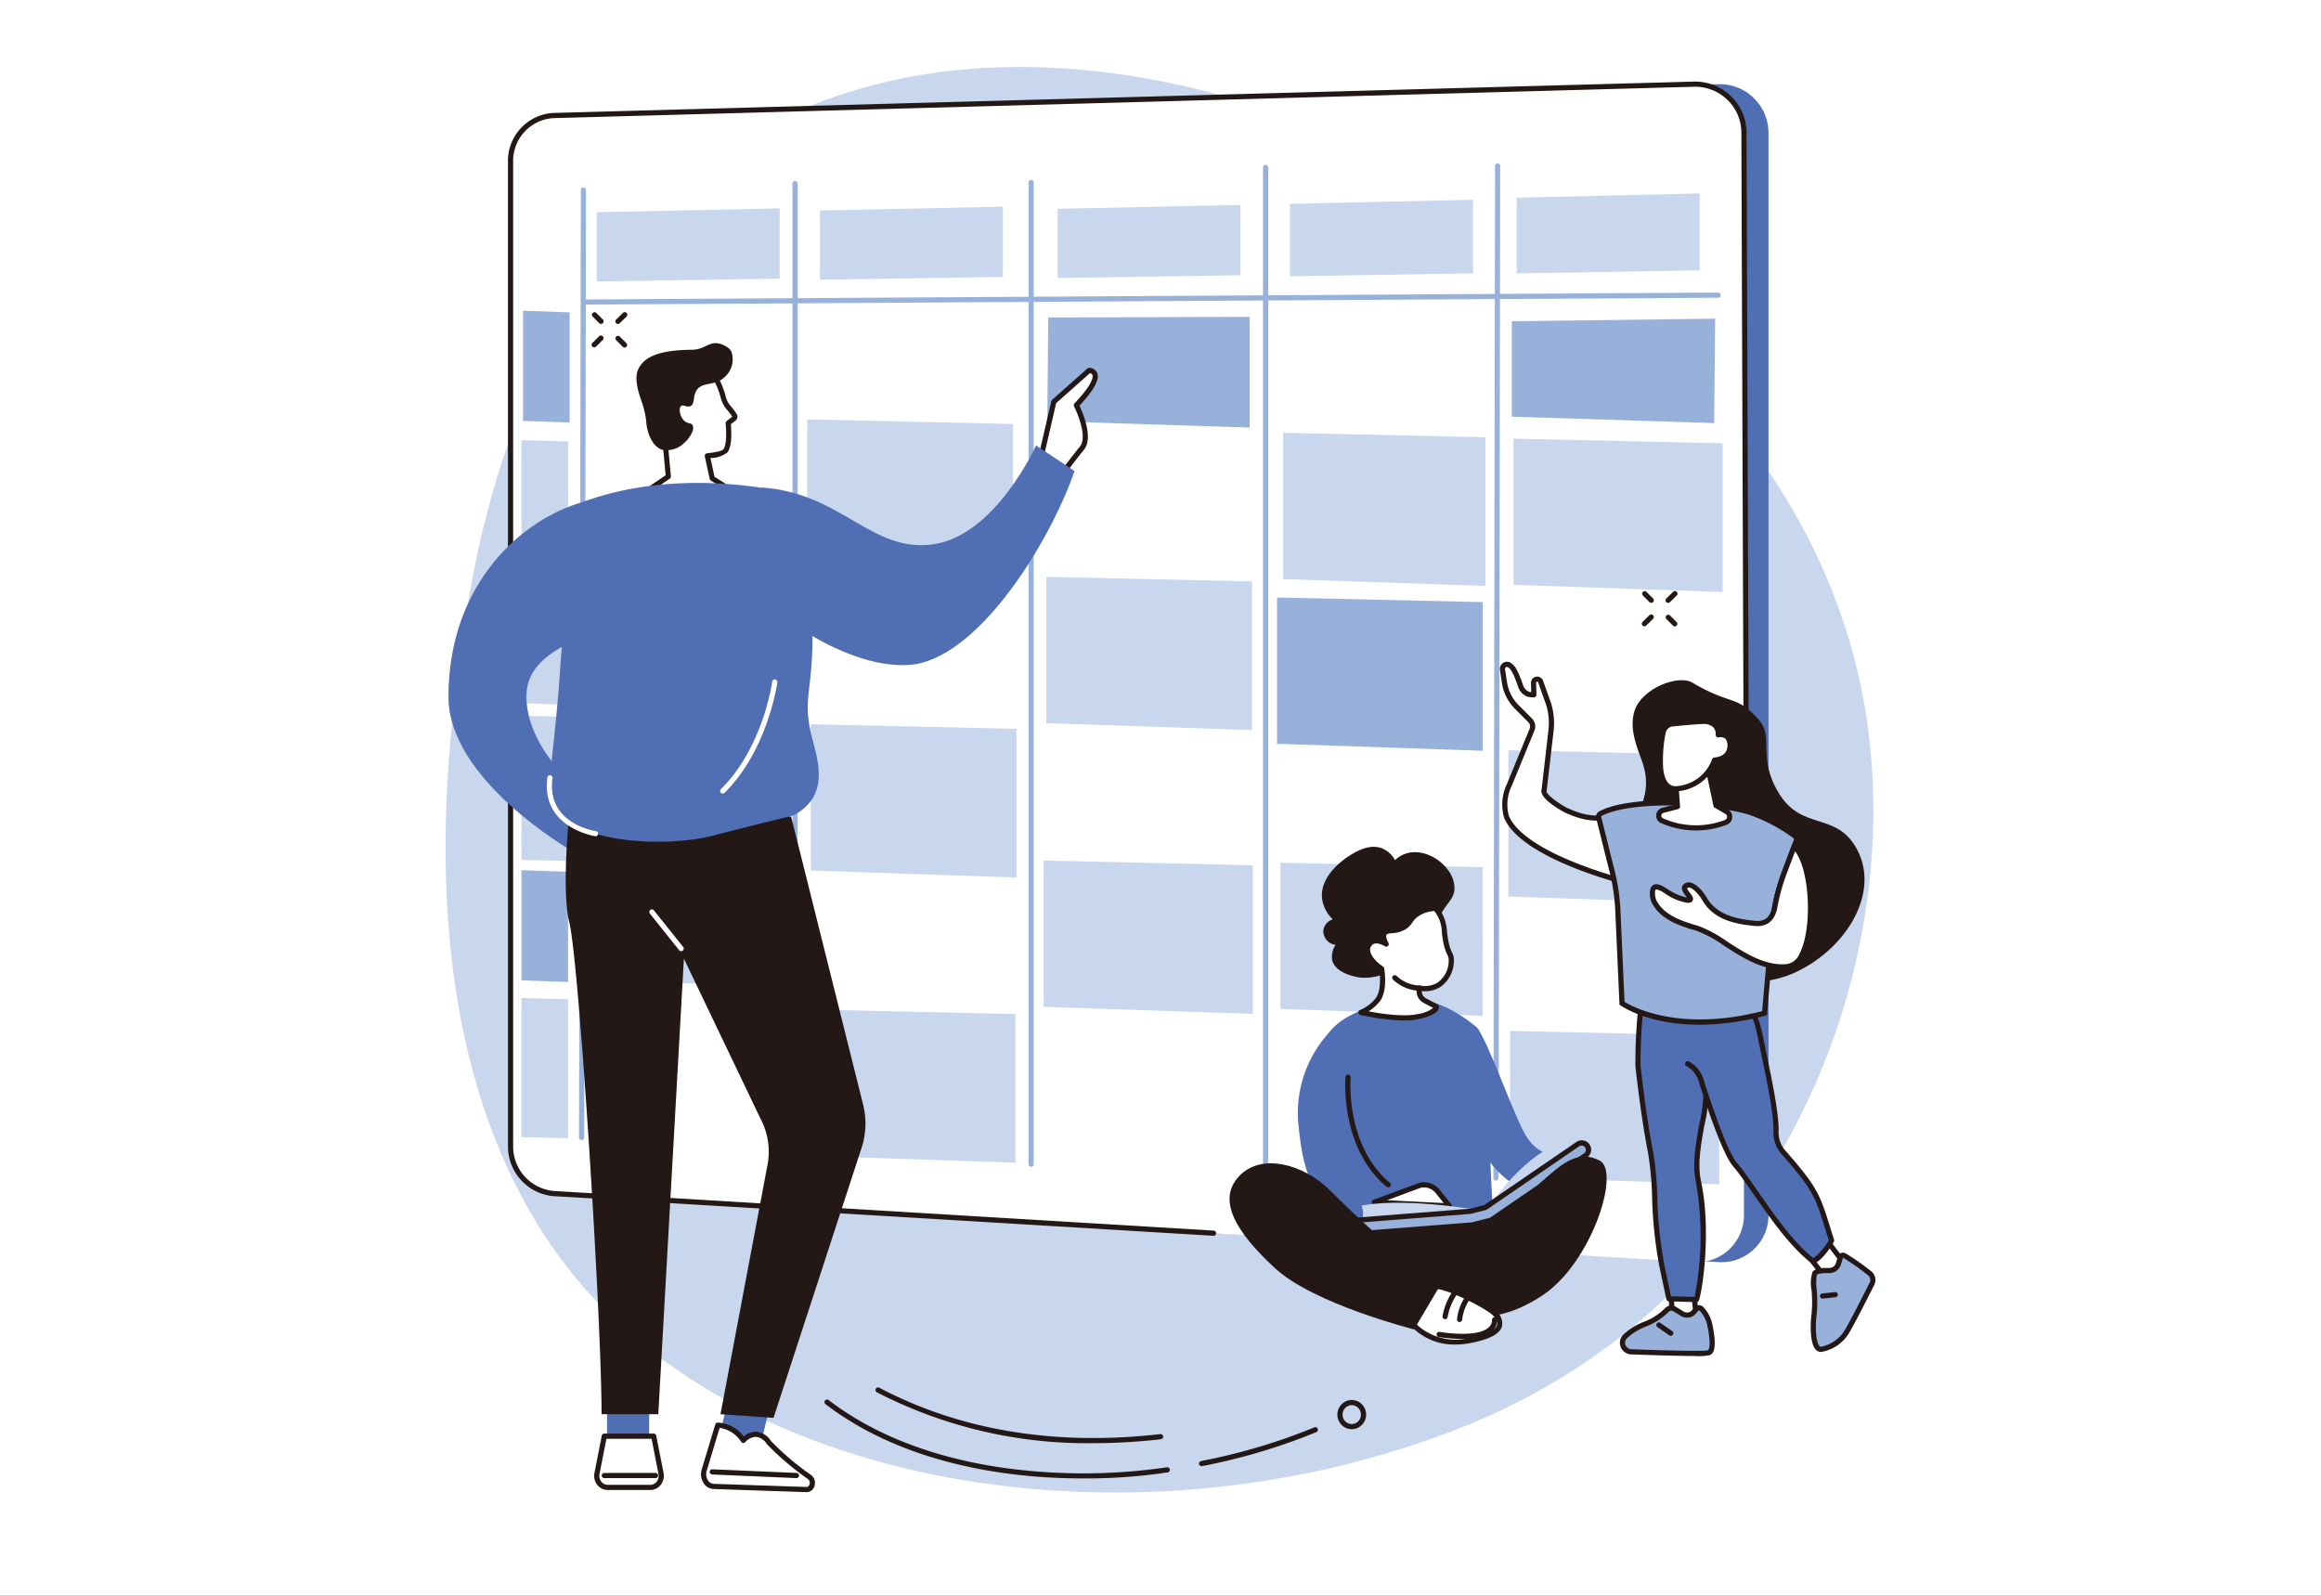 <svg xmlns="http://www.w3.org/2000/svg" viewBox="0 0 320 220"><rect x="0" y="0" width="320" height="220" fill="#333333" stroke="none"/><defs><style>.cls-1{fill:#fff;}.cls-2{fill:#c8d7ee;}.cls-3{fill:#4f6eb3;}.cls-4{fill:#97b1db;}.cls-5{fill:#231815;}</style></defs><g id="レイヤー_2" data-name="レイヤー 2"><g id="Point"><rect class="cls-1" x="50" y="-50" width="220" height="320" transform="translate(50 270) rotate(-90)"/><g id="School_curriculum" data-name="School curriculum"><path class="cls-2" d="M104.367,18.089c39.87-21.99,93.284.856,121.118,26.183,7.951,7.236,27.231,25.285,31.784,54.214,5.655,35.935-12.287,80.839-55.311,98.123-44.116,17.722-99.534,9.35-123.716-21.847-22.617-29.177-16.436-71.821-14.819-84.094C65.32,76.269,70.963,36.513,104.367,18.089Z"/><path class="cls-3" d="M79.584,15.932,236.84,11.607a6.728,6.728,0,0,1,6.985,6.722V167.492a6.474,6.474,0,0,1-6.985,6.5L79.584,164.539a6.516,6.516,0,0,1-5.809-6.632V22.375A6.262,6.262,0,0,1,79.584,15.932Z"/><path class="cls-1" d="M76.2,15.932l157.256-4.325a6.728,6.728,0,0,1,6.985,6.722V167.492a6.474,6.474,0,0,1-6.985,6.5L76.2,164.539a6.516,6.516,0,0,1-5.809-6.632V22.375A6.262,6.262,0,0,1,76.2,15.932Z"/><path class="cls-4" d="M80.912,41.994a.356.356,0,0,1,0-.712l155.952-.949h0a.356.356,0,0,1,0,.712l-155.952.949Z"/><path class="cls-4" d="M142.162,160.858a.356.356,0,0,1-.356-.356V25.169a.356.356,0,0,1,.712,0V160.5A.356.356,0,0,1,142.162,160.858Z"/><path class="cls-4" d="M206.251,162.756h0a.357.357,0,0,1-.356-.357l.23-139.514a.355.355,0,0,1,.356-.355h0a.356.356,0,0,1,.355.357l-.23,139.513A.356.356,0,0,1,206.251,162.756Z"/><path class="cls-4" d="M109.615,158.13a.356.356,0,0,1-.356-.356V25.325a.356.356,0,1,1,.712,0V157.774A.356.356,0,0,1,109.615,158.13Z"/><path class="cls-4" d="M80.185,157.179h0a.357.357,0,0,1-.355-.357l.252-130.613a.356.356,0,0,1,.356-.356h0a.356.356,0,0,1,.355.357l-.252,130.613A.356.356,0,0,1,80.185,157.179Z"/><path class="cls-4" d="M174.491,161.775a.357.357,0,0,1-.357-.356V23.075a.357.357,0,0,1,.713,0V161.419A.357.357,0,0,1,174.491,161.775Z"/><polygon class="cls-2" points="82.272 38.798 107.497 38.417 107.497 28.727 82.272 29.259 82.272 38.798"/><polygon class="cls-2" points="113.051 38.561 138.276 38.18 138.276 28.49 113.051 29.022 113.051 38.561"/><polygon class="cls-2" points="145.808 38.324 171.033 37.943 171.033 28.253 145.808 28.785 145.808 38.324"/><polygon class="cls-2" points="177.853 38.087 203.078 37.688 203.078 27.541 177.853 28.098 177.853 38.087"/><polygon class="cls-2" points="209.107 37.691 234.332 37.274 234.332 26.67 209.107 27.252 209.107 37.691"/><polygon class="cls-4" points="208.437 57.446 236.334 58.332 236.469 43.933 208.437 44.287 208.437 57.446"/><polygon class="cls-2" points="81.057 96.201 107.764 97.072 107.764 81.797 81.057 81.173 81.057 96.201"/><polygon class="cls-2" points="81.295 135.136 108.002 136.007 108.002 120.733 81.295 120.109 81.295 135.136"/><polygon class="cls-4" points="144.389 58.049 172.287 58.952 172.287 43.678 144.527 43.775 144.389 58.049"/><polygon class="cls-2" points="111.779 120.014 140.144 120.979 140.144 100.483 111.779 99.849 111.779 120.014"/><polygon class="cls-4" points="176.063 102.54 204.429 103.505 204.429 83.009 176.063 82.375 176.063 102.54"/><polygon class="cls-2" points="144.256 99.691 172.622 100.656 172.622 80.16 144.256 79.526 144.256 99.691"/><polygon class="cls-2" points="111.294 77.986 139.66 78.951 139.66 58.455 111.294 57.822 111.294 77.986"/><polygon class="cls-2" points="176.908 79.832 204.805 80.784 204.805 60.288 176.908 59.667 176.908 79.832"/><polygon class="cls-2" points="112.106 159.351 140.003 160.303 140.003 139.807 112.106 139.186 112.106 159.351"/><polygon class="cls-2" points="176.531 139.101 204.428 140.053 204.428 119.557 176.531 118.936 176.531 139.101"/><polygon class="cls-2" points="143.888 138.804 172.722 139.782 172.722 119.286 143.888 118.64 143.888 138.804"/><polygon class="cls-2" points="207.961 123.6 236.794 124.578 236.794 104.082 207.961 103.435 207.961 123.6"/><polygon class="cls-2" points="208.673 80.636 237.506 81.614 237.506 61.117 208.673 60.471 208.673 80.636"/><polygon class="cls-2" points="208.198 162.292 237.032 163.269 237.032 142.773 208.198 142.127 208.198 162.292"/><polygon class="cls-4" points="78.538 58.254 72.113 58.033 72.113 42.841 78.538 43.063 78.538 58.254"/><polygon class="cls-4" points="78.316 135.384 71.892 135.162 71.892 119.971 78.316 120.192 78.316 135.384"/><polygon class="cls-2" points="78.316 118.696 71.892 118.547 71.892 98.681 78.316 98.829 78.316 118.696"/><polygon class="cls-2" points="78.316 97.167 71.891 96.946 71.891 81.754 78.316 81.976 78.316 97.167"/><polygon class="cls-2" points="78.316 80.015 71.892 79.855 71.892 60.69 78.316 60.85 78.316 80.015"/><polygon class="cls-2" points="78.316 156.923 71.892 156.763 71.892 137.598 78.316 137.758 78.316 156.923"/><path class="cls-5" d="M167.3,170.369h-.022l-91.1-5.473a6.888,6.888,0,0,1-6.144-6.988V22.375a6.63,6.63,0,0,1,6.155-6.8l157.256-4.325a7.133,7.133,0,0,1,5.223,2.017,7,7,0,0,1,2.129,5.061l.3,83.838a.356.356,0,0,1-.355.357h0a.357.357,0,0,1-.356-.355l-.3-83.839a6.3,6.3,0,0,0-1.912-4.552,6.432,6.432,0,0,0-4.707-1.816L76.212,16.288a5.915,5.915,0,0,0-5.463,6.087V157.907a6.167,6.167,0,0,0,5.474,6.277l91.1,5.473a.356.356,0,0,1-.021.712Z"/><path class="cls-3" d="M80.29,69.228C72.218,71.5,61.827,80.236,61.827,96.09c0,11.421,16.823,21.094,16.823,21.094l2.775-6.81s-9.273-6.866-8.829-14.883c.356-6.427,10.721-8.424,10.721-8.424Z"/><rect class="cls-3" x="83.695" y="192.702" width="5.802" height="6.811" transform="translate(173.191 392.214) rotate(180)"/><rect class="cls-3" x="99.839" y="192.197" width="5.802" height="6.811" transform="translate(157.794 409.576) rotate(-166.718)"/><path class="cls-5" d="M78.9,108.2s-1.732,13.7-.4,19.015,4.439,54.462,4.439,67.757h7.82l3.531-62.809L105.2,154.952a9.75,9.75,0,0,1,.576,5.865l-6.443,34.155,7.315.5,12.229-37.5a10.883,10.883,0,0,0,.118-5.711l-9.918-39.672Z"/><path class="cls-1" d="M93.911,131.132a.355.355,0,0,1-.278-.134L89.6,125.953a.356.356,0,0,1,.556-.445l4.036,5.045a.357.357,0,0,1-.278.579Z"/><path class="cls-1" d="M83.317,198h6.81l1.01,5.141a1.576,1.576,0,0,1-1.48,1.922h-5.87a1.576,1.576,0,0,1-1.48-1.922Z"/><path class="cls-5" d="M89.657,205.418h-5.87a1.834,1.834,0,0,1-1.416-.679,2.01,2.01,0,0,1-.414-1.668l1.01-5.141a.356.356,0,0,1,.35-.287h6.81a.355.355,0,0,1,.349.287l1.01,5.141a2,2,0,0,1-.414,1.668A1.834,1.834,0,0,1,89.657,205.418Zm-6.048-7.063-.953,4.853a1.3,1.3,0,0,0,.265,1.078,1.108,1.108,0,0,0,.866.42h5.87a1.107,1.107,0,0,0,.865-.419,1.3,1.3,0,0,0,.266-1.079l-.954-4.853Z"/><path class="cls-1" d="M90.379,203.422h0Z"/><path class="cls-5" d="M90.379,203.778H83.317a.356.356,0,1,1,0-.712h7.062a.356.356,0,0,1,0,.712Z"/><path class="cls-1" d="M98.956,196.485l-1.865,6.19a1.672,1.672,0,0,0,1.3,2.248l12.813.434c.792.027,1.109-1.2.439-1.7a39.632,39.632,0,0,1-5.62-4.776,2.1,2.1,0,0,0-3.532-.3A4.511,4.511,0,0,0,98.956,196.485Z"/><path class="cls-5" d="M111.225,205.714h-.037l-12.813-.434a1.7,1.7,0,0,1-1.317-.738,2.266,2.266,0,0,1-.308-1.968l1.865-6.19a.356.356,0,0,1,.341-.254,4.66,4.66,0,0,1,3.583,1.906,2.6,2.6,0,0,1,1.7-.659,2.718,2.718,0,0,1,2.062,1.29,36.747,36.747,0,0,0,5.548,4.7,1.357,1.357,0,0,1,.423,1.545A1.117,1.117,0,0,1,111.225,205.714Zm-12.008-8.862-1.785,5.926a1.572,1.572,0,0,0,.2,1.347.98.98,0,0,0,.762.443l12.813.434c.237.011.357-.225.392-.326a.657.657,0,0,0-.179-.739,39.5,39.5,0,0,1-5.693-4.848,2.06,2.06,0,0,0-1.508-1,2.141,2.141,0,0,0-1.465.721.364.364,0,0,1-.3.124.358.358,0,0,1-.276-.171A4.277,4.277,0,0,0,99.217,196.852Z"/><path class="cls-1" d="M109.8,203.422l-11.6-.5Z"/><path class="cls-5" d="M109.8,203.778h-.015l-11.6-.5a.356.356,0,1,1,.03-.712l11.6.5a.356.356,0,0,1-.016.712Z"/><path class="cls-1" d="M92.145,65.7l-6.306,4.289,17.365-.831-5-3.2-.674-3.1c.888-.132,2.11-.221,2.5-.7.687-.856.376-3.816.376-3.816l.752-.591a.316.316,0,0,0,.164-.2.322.322,0,0,0-.037-.255c-.639-1.018-1.242-1.347-1.525-2.385A10.554,10.554,0,0,0,98.5,51.823l-6.6-.009-.037,4.949a1.227,1.227,0,0,0-1.656.231c-.467.644.567,2.793,1.405,2.793Z"/><path class="cls-5" d="M85.839,70.341a.356.356,0,0,1-.2-.651l6.132-4.17-.5-5.439a2.675,2.675,0,0,1-1.155-1.241,2.2,2.2,0,0,1-.207-2.055A1.421,1.421,0,0,1,91.5,56.23l.033-4.419a.356.356,0,0,1,.356-.353h0l6.605.009a.356.356,0,0,1,.318.2A11.557,11.557,0,0,1,100,54.446c.026.1.056.219.094.356a3.341,3.341,0,0,0,.776,1.335,8.781,8.781,0,0,1,.706.954.675.675,0,0,1,.079.54.682.682,0,0,1-.309.4l-.577.453c.063.733.2,3.043-.472,3.879a3.75,3.75,0,0,1-2.32.778l-.026,0,.561,2.584,4.88,3.124a.356.356,0,0,1-.175.656l-17.365.831Zm5.245-13.455a.709.709,0,0,0-.6.317,1.758,1.758,0,0,0,.266,1.314c.292.572.662.914.851.914a.357.357,0,0,1,.355.324l.54,5.909a.359.359,0,0,1-.155.327l-5.261,3.578,14.987-.718-4.064-2.6a.357.357,0,0,1-.156-.225l-.674-3.1a.356.356,0,0,1,.3-.428l.414-.057c.682-.091,1.617-.216,1.859-.518.434-.54.414-2.468.3-3.556a.357.357,0,0,1,.134-.317l.752-.591.024-.017a8.484,8.484,0,0,0-.632-.849,3.99,3.99,0,0,1-.913-1.6c-.039-.14-.069-.258-.1-.364a9.921,9.921,0,0,0-1.037-2.446l-6.031-.008-.034,4.595a.355.355,0,0,1-.549.3A1.2,1.2,0,0,0,91.084,56.886Z"/><path class="cls-5" d="M91.282,62a3.333,3.333,0,0,0,2.879-.785c.925-.734,1.68-2.041,1.309-2.618-.2-.317-.568-.143-1.047-.523-.7-.559-.9-1.769-.524-2.094.312-.266.8.244,1.309,0,.622-.3.3-1.253.785-2.094.787-1.374,2.62-.545,4.029-2.008a3.23,3.23,0,0,0,.795-3.445,1.851,1.851,0,0,0-.723-.68c-2.218-1.221-2.55.45-4.709.469-4.443.038-6.621.927-7.425,2.768-.546,1.25.12,3.241.443,4.2a14.068,14.068,0,0,1,.523,1.832c.208.988.144,1.242.262,1.832C89.271,59.273,89.713,61.478,91.282,62Z"/><path class="cls-3" d="M109.8,68.219S94.668,63.931,80.29,69.228c-1.107,6.374-1.867,11.879-2.4,16.238-.932,7.675-.352,5.224-1.513,16.428-.722,6.962-.914,7.6-.252,8.828,3.335,6.186,16.779,5.85,21.945,4.541.367-.093,1.883-.493,4.365-1.119,2.842-.717,5.175-1.283,6.734-1.656a6.432,6.432,0,0,0,2.774-2.27c1.778-2.715.59-6.23,0-8.577-1.513-6.027.475-6.158,0-17.152A95.307,95.307,0,0,0,109.8,68.219Z"/><path class="cls-1" d="M143.545,62.942l1.747-7.554,4.869-4.322s2.771.046-1.765,4.793c0,0,2.167,4.243.766,5.926-.407.49-2.742,3.524-2.742,3.524Z"/><path class="cls-5" d="M146.42,65.665a.359.359,0,0,1-.226-.081l-2.875-2.367a.354.354,0,0,1-.121-.355l1.747-7.554a.359.359,0,0,1,.11-.187l4.87-4.321a.388.388,0,0,1,.242-.09,1.222,1.222,0,0,1,1.1.694c.374.9-.424,2.377-2.441,4.521.444.939,1.963,4.464.612,6.088-.4.479-2.71,3.483-2.734,3.513a.353.353,0,0,1-.242.137Zm-2.479-2.858,2.422,1.993c.6-.776,2.189-2.838,2.526-3.242,1.025-1.233-.237-4.415-.81-5.537a.357.357,0,0,1,.059-.408c2.649-2.772,2.561-3.71,2.471-3.931a.451.451,0,0,0-.333-.241l-4.663,4.138Z"/><path class="cls-3" d="M148.143,64.94l-5.3-3.532S137.3,73.768,128.721,75.03s-12.613-7.063-23.711-7.82L104.757,82.6s10.847,9.585,20.432,9.081S144.864,74.525,148.143,64.94Z"/><path class="cls-1" d="M82.118,115.284a.3.3,0,0,1-.052,0c-.076-.011-7.561-1.18-6.589-8.138a.356.356,0,0,1,.7.1c-.875,6.265,5.706,7.3,5.986,7.336a.356.356,0,0,1-.05.708Z"/><path class="cls-1" d="M99.646,109.4a.351.351,0,0,1-.253-.106.355.355,0,0,1,0-.5c5.818-5.734,7.064-14.731,7.076-14.821a.356.356,0,1,1,.706.093c-.012.092-1.287,9.326-7.282,15.235A.354.354,0,0,1,99.646,109.4Z"/><path class="cls-5" d="M233.3,94.1c-1.887-1.124-6.893.757-7.929,3.844-.846,2.521.416,5.273,1.045,7.075,2.033,5.832-2.587,7.929-1.382,13.4,1.148,5.209-.724,4.373,3.443,10.639,3.325,5,12.088,8.4,19.347,4.857,6.9-3.368,11.352-10.921,8.217-16.8-2.817-5.28-7.551-2.507-10.743-7.693-3.147-5.114-.595-7.7-2.841-10.233C239.39,95.729,238.651,97.284,233.3,94.1Z"/><path class="cls-1" d="M251.436,170.466l2.513,3.294a1.345,1.345,0,0,1-.384,1.9l-.725.387a1.325,1.325,0,0,1-1.733-.624l-2.664-3.444Z"/><path class="cls-5" d="M252.313,176.536a1.776,1.776,0,0,1-1.5-.912l-2.65-3.425a.357.357,0,0,1,.121-.535l2.993-1.516a.357.357,0,0,1,.444.1l2.513,3.294a.22.22,0,0,1,.021.032,1.872,1.872,0,0,1,.219,1.456,1.508,1.508,0,0,1-.739.944l-.726.387A1.468,1.468,0,0,1,252.313,176.536Zm-3.325-4.432,2.4,3.1a.3.3,0,0,1,.027.042.981.981,0,0,0,1.256.486l.726-.387a.8.8,0,0,0,.387-.505,1.157,1.157,0,0,0-.132-.884l-2.32-3.042Z"/><path class="cls-4" d="M257.8,175.57a1.152,1.152,0,0,1,.3,1.414c-.854,1.692-2.787,5.5-3.413,6.521a5.252,5.252,0,0,1-3.6,2.524c-1.212.047-1.172-3.354-.971-4.815.3-2.171-.318-5.013.083-5.654.233-.373,1.2-.42,1.969-.394a1.322,1.322,0,0,0,1.3-.937l.28-.909a.372.372,0,0,1,.546-.212A30.426,30.426,0,0,1,257.8,175.57Z"/><path class="cls-5" d="M251.058,186.385a.974.974,0,0,1-.733-.34c-.878-.97-.7-3.922-.567-4.88a17.38,17.38,0,0,0,0-3.321,5.047,5.047,0,0,1,.132-2.472c.168-.269.588-.617,2.284-.562a.973.973,0,0,0,.951-.685l.28-.91a.727.727,0,0,1,1.068-.413,30.54,30.54,0,0,1,3.545,2.491,1.518,1.518,0,0,1,.392,1.852c-.819,1.621-2.792,5.5-3.427,6.545a5.532,5.532,0,0,1-3.889,2.695Zm.768-10.869c-.962,0-1.287.163-1.331.233a6.784,6.784,0,0,0-.025,2.05,17.821,17.821,0,0,1-.006,3.464c-.19,1.374-.16,3.7.389,4.3a.255.255,0,0,0,.215.107,4.924,4.924,0,0,0,3.309-2.354c.622-1.018,2.584-4.881,3.4-6.495a.8.8,0,0,0-.2-.978,29.909,29.909,0,0,0-3.46-2.432l-.364-.095.34.105-.28.91a1.678,1.678,0,0,1-1.656,1.188C252.036,175.518,251.927,175.516,251.826,175.516Z"/><path class="cls-5" d="M251.275,179.033a.356.356,0,0,1-.038-.71l1.749-.188a.356.356,0,1,1,.076.708l-1.749.187A.243.243,0,0,1,251.275,179.033Z"/><path class="cls-1" d="M233.54,178.07l.233,2.695a1.278,1.278,0,0,1-1.254,1.361l-.809-.024a1.265,1.265,0,0,1-1.177-1.309l-.21-3.417Z"/><path class="cls-5" d="M232.553,182.482h-.045l-.808-.023a1.614,1.614,0,0,1-1.523-1.665l-.21-3.4a.356.356,0,0,1,.124-.292.35.35,0,0,1,.307-.078l3.217.694a.355.355,0,0,1,.279.318l.233,2.7a1.742,1.742,0,0,1-.5,1.293A1.514,1.514,0,0,1,232.553,182.482Zm-1.846-4.659.181,2.948a.914.914,0,0,0,.833.975l.808.024a.8.8,0,0,0,.6-.246,1.021,1.021,0,0,0,.29-.749l-.209-2.412Z"/><path class="cls-4" d="M233.9,180.454a.461.461,0,0,1,.7,0,4.733,4.733,0,0,1,1.078,1.922c.278,1.238.749,3.841-.107,4.125-.633.211-7.342-.009-10.662-.13a1.247,1.247,0,0,1-.9-2.062,8.3,8.3,0,0,1,2.733-1.731,8.425,8.425,0,0,0,3.039-1.933.854.854,0,0,1,1.094-.183l1.076.661a1.245,1.245,0,0,0,1.6-.253Z"/><path class="cls-5" d="M233.582,186.942c-1.5,0-4.107-.051-8.689-.218a1.6,1.6,0,0,1-1.423-.98,1.573,1.573,0,0,1,.268-1.675,8.57,8.57,0,0,1,2.858-1.82,8.127,8.127,0,0,0,2.912-1.84,1.207,1.207,0,0,1,1.549-.253l1.076.661a.885.885,0,0,0,1.142-.181l.352-.413a.821.821,0,0,1,.618-.287h0a.821.821,0,0,1,.617.28,5.055,5.055,0,0,1,1.156,2.079c.927,4.119-.028,4.437-.341,4.541A8.04,8.04,0,0,1,233.582,186.942Zm-3.146-6.25a.516.516,0,0,0-.389.183,9,9,0,0,1-3.166,2.027,8.024,8.024,0,0,0-2.61,1.64.854.854,0,0,0-.146.922.894.894,0,0,0,.794.548c9.13.333,10.374.2,10.538.148.253-.084.443-1.166-.13-3.709a4.447,4.447,0,0,0-1-1.766.1.1,0,0,0-.08-.037h0a.1.1,0,0,0-.08.038l-.353.412a1.592,1.592,0,0,1-2.055.326l-1.077-.661A.463.463,0,0,0,230.436,180.692Zm3.462-.238h0Z"/><path class="cls-5" d="M230.348,184.158a.352.352,0,0,1-.2-.063l-1.633-1.13a.356.356,0,1,1,.406-.585l1.632,1.129a.356.356,0,0,1-.2.649Z"/><path class="cls-3" d="M225.83,146.952s.7,6.662,1.728,11.86c.822,4.15.3,9.568,1.553,15.626.378,1.827.978,4.612.979,4.615l3.8.109a42.112,42.112,0,0,0,.258-16.371c-.923-4.295,1.644-10.288,1.007-14.19-.5-3.088-1.878-12.062-1.878-12.062l-6.767.041A71.142,71.142,0,0,0,225.83,146.952Z"/><path class="cls-5" d="M233.891,179.518h-.01l-3.8-.11a.355.355,0,0,1-.337-.278c0-.016-.6-2.808-.979-4.62a59.2,59.2,0,0,1-.986-9.428,44.11,44.11,0,0,0-.568-6.2c-1.021-5.154-1.726-11.825-1.734-11.892l0-.031a72.092,72.092,0,0,1,.686-10.431.356.356,0,0,1,.35-.3l6.766-.041h0a.355.355,0,0,1,.352.3c.014.09,1.381,9.008,1.879,12.058a21.146,21.146,0,0,1-.533,6.621c-.468,2.629-.952,5.346-.478,7.552,1.555,7.229.08,15.952-.3,16.62A.355.355,0,0,1,233.891,179.518Zm-3.512-.813,3.262.094a43.247,43.247,0,0,0,.16-15.933c-.5-2.343-.007-5.131.473-7.827a20.7,20.7,0,0,0,.531-6.381c-.446-2.733-1.588-10.165-1.833-11.761l-6.152.037a71.672,71.672,0,0,0-.635,10c.039.363.731,6.811,1.722,11.812a44.567,44.567,0,0,1,.582,6.305,58.61,58.61,0,0,0,.971,9.318C229.765,175.84,230.219,177.958,230.379,178.705Z"/><path class="cls-3" d="M232.249,137.082c1.215-5.512,8.525-3.865,10.462,5.891.759,3.822,2.251,10.215,2.148,13.027a4.16,4.16,0,0,0,1.054,2.891c4.963,5.634,4.725,6.277,6.606,12.105.03.092-1.487,2.528-2.553,2.87-4.3-3.278-8.443-10.669-10.729-13.278S232.427,142,232.427,142,231.505,140.461,232.249,137.082Z"/><path class="cls-3" d="M249.943,174l-.049-.037c-2.909-2.219-5.72-6.271-7.979-9.527-1.086-1.567-2.025-2.921-2.767-3.768-2.265-2.584-6.595-17.784-6.831-18.616-.1-.174-.9-1.739-.183-4.993l.115.025-.115-.025c.445-2.022,1.735-3.225,3.455-3.225h.039c2.6.027,5.964,2.891,7.2,9.116.142.719.311,1.529.49,2.389.777,3.729,1.744,8.369,1.66,10.667A4.014,4.014,0,0,0,246,158.812c4.382,4.975,4.731,6.092,6.03,10.25.178.569.374,1.2.6,1.9.017.052,0,.1-.048.195-.25.486-1.58,2.5-2.582,2.824ZM235.59,134.07c-1.6,0-2.805,1.133-3.225,3.038-.723,3.283.155,4.82.164,4.835l.012.029c.045.159,4.541,15.977,6.785,18.538.751.857,1.693,2.215,2.784,3.788,2.236,3.223,5.016,7.23,7.877,9.435.941-.368,2.281-2.42,2.409-2.733-.223-.689-.415-1.306-.59-1.867-1.288-4.12-1.633-5.227-5.982-10.164A4.251,4.251,0,0,1,244.74,156c.084-2.269-.88-6.893-1.654-10.609-.179-.861-.348-1.672-.491-2.391-1.211-6.1-4.461-8.9-6.97-8.926Z"/><path class="cls-5" d="M249.966,174.222a.356.356,0,0,1-.216-.073c-2.939-2.241-5.762-6.31-8.03-9.58-1.082-1.561-2.018-2.909-2.751-3.746-1.037-1.184-2.6-5.008-4.648-11.364l-.034-.108a3.6,3.6,0,0,0-1.76-2.37.356.356,0,0,1,.281-.654,4.232,4.232,0,0,1,2.159,2.814l.031.1c1.989,6.176,3.547,10.019,4.507,11.114.76.867,1.705,2.23,2.8,3.809,2.2,3.167,4.921,7.094,7.714,9.294a8.264,8.264,0,0,0,2.122-2.475c-.211-.654-.394-1.242-.562-1.779-1.275-4.081-1.618-5.179-5.934-10.077a4.5,4.5,0,0,1-1.142-3.139c.082-2.24-.878-6.849-1.649-10.552-.18-.862-.349-1.673-.492-2.393-1.185-5.965-4.324-8.709-6.739-8.735h-.033c-1.481,0-2.6,1.064-2.993,2.852l-.028.133a.36.36,0,0,1-.423.275.356.356,0,0,1-.274-.422l.029-.139c.472-2.139,1.848-3.411,3.688-3.411h.041c2.694.028,6.169,2.953,7.431,9.308.142.718.311,1.528.49,2.387.779,3.741,1.749,8.4,1.664,10.723a3.779,3.779,0,0,0,.965,2.643c4.415,5.011,4.768,6.139,6.079,10.335.177.569.373,1.195.6,1.9a.478.478,0,0,1-.063.376c-.158.309-1.559,2.569-2.72,2.942A.344.344,0,0,1,249.966,174.222Z"/><path class="cls-1" d="M223.82,112.387c-3.5.63-5.11.62-8.007-.73,0,0-3.227-1.786-2.922-2.7l.938-8.137a9.139,9.139,0,0,0-.3-3.681l-1.128-3.176a.5.5,0,0,0-.976.182l.046,1.647a3.088,3.088,0,0,1-.768-.079,1.822,1.822,0,0,1-1.053-1.11c-.205-.581-.542-1.511-.683-1.765a2.773,2.773,0,0,0-.887-1.168l-.013-.007a.629.629,0,0,0-.92.648l.269,1.774a6.115,6.115,0,0,0,1.719,3.4l1.826,1.827a1.186,1.186,0,0,1,.258,1.289l-3.1,7.546a6.272,6.272,0,0,0-.422,4.46c2.366,5.609,16.967,9.137,16.967,9.137Z"/><path class="cls-5" d="M224.668,122.1a.344.344,0,0,1-.084-.01c-.6-.146-14.8-3.636-17.21-9.344a6.577,6.577,0,0,1,.419-4.731l3.1-7.549a.829.829,0,0,0-.181-.9l-1.826-1.828a6.429,6.429,0,0,1-1.819-3.6l-.269-1.775a.984.984,0,0,1,1.44-1.014A2.6,2.6,0,0,1,209.2,92.5l.087.161a19.436,19.436,0,0,1,.708,1.819,1.454,1.454,0,0,0,.842.9,1.258,1.258,0,0,0,.277.044l-.035-1.268a.858.858,0,0,1,1.666-.31l1.128,3.175a9.449,9.449,0,0,1,.314,3.843L213.244,109a.289.289,0,0,1-.016.072c-.1.292,1.081,1.346,2.747,2.269,2.8,1.3,4.329,1.319,7.782.7a.361.361,0,0,1,.279.067.356.356,0,0,1,.139.251l.848,9.361a.355.355,0,0,1-.355.388Zm-16.9-30.159a.27.27,0,0,0-.155.05.265.265,0,0,0-.112.263l.269,1.775a5.722,5.722,0,0,0,1.619,3.2l1.826,1.828a1.537,1.537,0,0,1,.335,1.675l-3.1,7.546a5.909,5.909,0,0,0-.423,4.187c2.031,4.815,13.7,8.135,16.238,8.805l-.767-8.472c-3.311.571-4.983.5-7.838-.825l-.022-.012c-1.035-.572-3.387-2.008-3.1-3.082l.936-8.107a8.745,8.745,0,0,0-.284-3.54l-1.122-3.156a.146.146,0,0,0-.284.053l.046,1.646a.355.355,0,0,1-.352.366,3.163,3.163,0,0,1-.9-.1,2.163,2.163,0,0,1-1.262-1.324c-.319-.9-.565-1.541-.66-1.712-.03-.054-.06-.112-.092-.172a2.074,2.074,0,0,0-.655-.856A.3.3,0,0,0,207.771,91.944Z"/><path class="cls-4" d="M220.673,112.162a.5.5,0,0,0-.251.564l1.686,6.772a27.643,27.643,0,0,1,.952,6.056l.57,12.759s6.64,4.778,19.651,1.369l1.055-12.056a27.692,27.692,0,0,1,1.67-7.339l1.647-4.367a.581.581,0,0,0-.2-.676,23.7,23.7,0,0,0-6.242-3.272C236.618,110.559,225,109.909,220.673,112.162Z"/><path class="cls-5" d="M234.291,141.276c-7.044,0-10.666-2.528-10.869-2.674l-.14-.1L222.7,125.57a27.41,27.41,0,0,0-.939-5.978l-1.689-6.78a.853.853,0,0,1,.433-.966h0c4.613-2.4,16.414-1.565,20.8-.215a23.967,23.967,0,0,1,6.346,3.324.937.937,0,0,1,.329,1.09l-1.646,4.368a27.223,27.223,0,0,0-1.649,7.244l-1.077,12.306-.243.064A35.825,35.825,0,0,1,234.291,141.276Zm-10.313-3.161c1.009.631,7.458,4.229,18.97,1.285l1.033-11.805a28.03,28.03,0,0,1,1.692-7.433l1.646-4.368a.223.223,0,0,0-.079-.261,23.219,23.219,0,0,0-6.138-3.221c-4.724-1.454-16.15-1.978-20.264.166h0a.143.143,0,0,0-.071.162l1.686,6.772a27.955,27.955,0,0,1,.962,6.126Z"/><path class="cls-1" d="M248.206,117.845a6.844,6.844,0,0,0-.826-1.2l-1.374,3.644a27.733,27.733,0,0,0-1.273,4.51c-.232,1.559-.973,2.66-2.712,2.507-2.193-.193-5.423-.647-7-3.344-.694-1.187-1.94-2.416-2.644-1.79-.441.39.333,1.058.621,1.568.176.313-.04.415-.4.365-2.452-.345-4.023-2.624-4.689-1.569a2.527,2.527,0,0,0,.262,1.986c1.19,2.1,4.048,2.946,5.792,3.448,3.255.937,7.616,5.829,12.5,5.292C250.174,132.853,250.381,121.878,248.206,117.845Z"/><path class="cls-5" d="M245.707,133.658c-2.94,0-5.626-1.735-8.019-3.281a16.636,16.636,0,0,0-3.819-2.066c-1.769-.509-4.73-1.362-6-3.615a2.787,2.787,0,0,1-.253-2.351c.54-.855,1.434-.3,2.3.23a7.368,7.368,0,0,0,2.665,1.165c-.05-.07-.106-.144-.164-.221-.334-.442-.84-1.11-.271-1.615a1.028,1.028,0,0,1,.866-.243c.881.14,1.8,1.23,2.322,2.12,1.4,2.394,4.185,2.946,6.725,3.17,1.346.12,2.087-.582,2.328-2.206a28.219,28.219,0,0,1,1.292-4.583l1.374-3.644a.354.354,0,0,1,.271-.225.361.361,0,0,1,.332.119,7.233,7.233,0,0,1,.87,1.264h0c1.807,3.352,1.923,10.876.218,14.124a2.965,2.965,0,0,1-2.23,1.815A7.481,7.481,0,0,1,245.707,133.658ZM228.4,122.62a.2.2,0,0,0-.183.1,2.348,2.348,0,0,0,.271,1.621c1.131,2,3.917,2.8,5.581,3.281a16.958,16.958,0,0,1,4.008,2.152c2.509,1.621,5.349,3.459,8.356,3.128a2.312,2.312,0,0,0,1.678-1.438c1.623-3.091,1.508-10.259-.215-13.456a6.311,6.311,0,0,0-.4-.65l-1.149,3.05a27.272,27.272,0,0,0-1.257,4.452c-.371,2.5-1.888,2.9-3.093,2.8-2.721-.24-5.713-.845-7.277-3.52-.546-.934-1.328-1.7-1.818-1.776a.315.315,0,0,0-.282.073c-.035.123.236.481.366.653a4.552,4.552,0,0,1,.329.474.591.591,0,0,1,.02.658c-.1.143-.312.3-.776.234a7.792,7.792,0,0,1-3.017-1.275A3.14,3.14,0,0,0,228.4,122.62Z"/><path class="cls-1" d="M230.824,105.069l.456,6.127-2.018.523a.757.757,0,0,0-.12,1.424,11.6,11.6,0,0,0,8.792.237.819.819,0,0,0,.131-1.478l-1.475-.851-1.517-7.155Z"/><path class="cls-5" d="M233.811,114.492A11.969,11.969,0,0,1,229,113.468a1.112,1.112,0,0,1,.173-2.094l1.731-.448-.435-5.83a.358.358,0,0,1,.261-.37l4.249-1.173a.355.355,0,0,1,.443.27l1.485,7,1.337.772a1.175,1.175,0,0,1-.186,2.12A12.2,12.2,0,0,1,233.811,114.492Zm-2.611-9.157.435,5.835a.356.356,0,0,1-.266.371l-2.018.523a.391.391,0,0,0-.3.358.385.385,0,0,0,.234.395,11.2,11.2,0,0,0,8.526.229.463.463,0,0,0,.076-.836l-1.475-.851a.355.355,0,0,1-.17-.234L234.8,104.34Z"/><path class="cls-1" d="M236.388,104.784s1.879-.09,2.09-1.6c.321-2.3-1.573-1.876-1.573-1.876s.232-2-2.4-1.843c-1.648.1-3.043.238-3.935.336a1.456,1.456,0,0,0-1.273,1.18,18.741,18.741,0,0,0-.341,5.053c.179,1.563.776,2.79,2.234,2.706a5.992,5.992,0,0,0,5.2-3.953Z"/><path class="cls-5" d="M231.052,109.1c-1,0-2.166-.555-2.448-3.025a18.81,18.81,0,0,1,.344-5.159,1.8,1.8,0,0,1,1.584-1.469c.885-.1,2.288-.235,3.952-.337a2.728,2.728,0,0,1,2.249.676,1.99,1.99,0,0,1,.516,1.135,1.643,1.643,0,0,1,1.114.395,2.086,2.086,0,0,1,.467,1.917,2.387,2.387,0,0,1-2.189,1.888,6.337,6.337,0,0,1-5.43,3.974C231.159,109.1,231.105,109.1,231.052,109.1Zm3.75-9.288c-.088,0-.18,0-.274.009-1.65.1-3.041.238-3.918.334a1.094,1.094,0,0,0-.962.891,18.6,18.6,0,0,0-.337,4.948c.284,2.482,1.47,2.411,1.859,2.39a5.658,5.658,0,0,0,4.879-3.707.357.357,0,0,1,.321-.245c.071,0,1.588-.1,1.755-1.3a1.547,1.547,0,0,0-.244-1.294,1.141,1.141,0,0,0-.9-.185.355.355,0,0,1-.432-.388,1.383,1.383,0,0,0-.341-1A1.887,1.887,0,0,0,234.8,99.809Z"/><path class="cls-5" d="M179.115,165.336s15.229,5.654,33.735-2.134c0,0,3,14.493-13.394,16.978S179.131,168.357,179.115,165.336Z"/><path class="cls-3" d="M205.772,166.184s-.527-9.012-.527-15.436c0-5.68-.976-8.487-1.687-9.133s-4.016-3.266-7.2-3.661-10.373.8-13.065,4.338-2.509,21.762-.99,24.731S199.438,170.093,205.772,166.184Z"/><path class="cls-3" d="M215.5,159.007s-3,1.156-5.193-2.55c-1.629-2.756-5.3-13.365-6.747-14.842s-1.266,13.363-1.266,13.363,3.132,7.21,7.3,8.646S215.5,159.007,215.5,159.007Z"/><path class="cls-3" d="M184.288,141.321a16.376,16.376,0,0,0-5.278,13.657c.744,7.535,2.192,11.9,9.787,12.622l4.892-3.649s-8.388-4.068-7.422-13.612Z"/><path class="cls-1" d="M189.479,165.74l6.272-2.323a2.394,2.394,0,0,1,2.5.886l1.565,1.953Z"/><path class="cls-5" d="M199.819,166.612H199.8l-10.34-.515a.356.356,0,0,1-.107-.689l6.272-2.323a.186.186,0,0,1,.031-.01,2.747,2.747,0,0,1,2.874,1.006l1.565,1.953a.356.356,0,0,1-.278.579Zm-8.588-1.141,7.815.39-1.07-1.336a2.049,2.049,0,0,0-2.118-.768Z"/><path class="cls-5" d="M191.4,163.7a.352.352,0,0,1-.228-.084c-6.481-5.429-5.674-15.04-5.665-15.136a.356.356,0,0,1,.709.065c-.008.093-.777,9.339,5.413,14.526a.356.356,0,0,1-.229.629Z"/><path class="cls-2" d="M215.363,157.574l1.914.757-12.052,8.73h0C205.063,165.941,210.887,158.626,215.363,157.574Z"/><path class="cls-2" d="M187.432,168.9l17.793-1.838s-10.979-2.1-17.5-.844A2.835,2.835,0,0,1,187.432,168.9Z"/><path class="cls-4" d="M187.058,170.114a.944.944,0,0,1-.072-1.886L202.705,167l2.093-.537,12.73-8.718A.944.944,0,1,1,218.6,159.3l-12.868,8.813a.934.934,0,0,1-.3.135l-2.334.6a.888.888,0,0,1-.161.027l-15.8,1.237Q187.1,170.114,187.058,170.114Z"/><path class="cls-5" d="M187.058,170.47a1.3,1.3,0,0,1-.1-2.6l15.688-1.228,2-.514,12.679-8.683a1.3,1.3,0,1,1,1.469,2.145l-12.867,8.814a1.307,1.307,0,0,1-.411.186l-2.335.6a1.319,1.319,0,0,1-.222.037l-15.8,1.237C187.128,170.468,187.093,170.47,187.058,170.47Zm31-12.537a.587.587,0,0,0-.332.1L205,166.754a.339.339,0,0,1-.113.051l-2.093.537a.409.409,0,0,1-.061.01l-15.719,1.231a.588.588,0,0,0,.09,1.173l15.8-1.237a.576.576,0,0,0,.1-.017l2.333-.6a.57.57,0,0,0,.186-.084l12.868-8.813a.588.588,0,0,0-.333-1.073Z"/><path class="cls-5" d="M191.58,133.953a7.57,7.57,0,0,1-3.991.824c-.258-.03-3.479-.446-3.923-2.433a2.858,2.858,0,0,1,.482-2.08,1.921,1.921,0,0,1-1.7-1.967,1.864,1.864,0,0,1,1.3-1.549,4.961,4.961,0,0,1-1.449-2.7c-.489-3.181,2.906-5.532,3.638-6,.865-.557,2.9-1.865,4.759-1.028a3.689,3.689,0,0,1,1.638,1.562,4.036,4.036,0,0,1,1.41-.873c2.094-.745,4.583.46,5.834,2.163a4.165,4.165,0,0,1,.953,2.752c-.09,1.081-.715,1.6-1.492,2.778-1.414,2.145-.8,2.64-1.889,4.385A11.138,11.138,0,0,1,191.58,133.953Z"/><path class="cls-1" d="M190.484,133.549c.058.294.493,3.145-.633,4.41a5.671,5.671,0,0,1-2.216,1.617s5.167,1.207,7.952.562,2.421-1.369,2.421-1.369l-1.577-.826a1.425,1.425,0,0,1-.758-1.392l.03-.331a3.787,3.787,0,0,0,2.688-.451,4.043,4.043,0,0,0,1.7-3.276c.034-1.026-.392-.851-.752-2.7-.309-1.584-.138-2.391-.774-3.593a5.379,5.379,0,0,0-.657-.968,4.71,4.71,0,0,0-2.705.9c-.857.663-.772,1.174-1.619,1.687-1.236.748-2.36.231-2.73.876-.136.239-.183.659.264,1.456,0,0-1.171-.77-1.975-.3a1.275,1.275,0,0,0-.551.72C188.329,131.439,189.1,132.627,190.484,133.549Z"/><path class="cls-5" d="M193.568,140.684a30.955,30.955,0,0,1-6.014-.761.356.356,0,0,1-.029-.686,5.4,5.4,0,0,0,2.061-1.514c.865-.973.7-3.187.573-3.964-1.463-1.016-2.21-2.294-1.91-3.284a1.64,1.64,0,0,1,.712-.923,1.862,1.862,0,0,1,1.486-.088,1.259,1.259,0,0,1,.1-.94c.275-.48.8-.529,1.3-.576a3.383,3.383,0,0,0,1.551-.428,2.151,2.151,0,0,0,.728-.73,3.745,3.745,0,0,1,.857-.933,5.032,5.032,0,0,1,2.906-.976.347.347,0,0,1,.288.125,5.688,5.688,0,0,1,.7,1.032,5.783,5.783,0,0,1,.613,2.325c.044.394.093.841.2,1.366a5.834,5.834,0,0,0,.494,1.567,2.218,2.218,0,0,1,.264,1.209,4.418,4.418,0,0,1-1.865,3.566,4.018,4.018,0,0,1-2.555.557,1.065,1.065,0,0,0,.571,1l1.577.826a.357.357,0,0,1,.154.156.638.638,0,0,1-.021.558c-.251.534-1.114.965-2.639,1.317A9.541,9.541,0,0,1,193.568,140.684Zm-4.876-1.253c1.615.308,4.857.813,6.814.361a4.383,4.383,0,0,0,2.09-.837l-1.33-.7a1.774,1.774,0,0,1-.947-1.74l.03-.331a.357.357,0,0,1,.422-.317,3.4,3.4,0,0,0,2.432-.4,3.708,3.708,0,0,0,1.53-2.986,1.536,1.536,0,0,0-.2-.883,6.539,6.539,0,0,1-.549-1.733c-.108-.554-.159-1.016-.2-1.424a4.71,4.71,0,0,0-1.036-2.838,4.252,4.252,0,0,0-2.328.817,3.044,3.044,0,0,0-.708.777,2.843,2.843,0,0,1-.945.932,4.074,4.074,0,0,1-1.853.528c-.469.044-.669.076-.752.221-.115.2-.021.594.266,1.105a.356.356,0,0,1-.506.472c-.275-.18-1.1-.582-1.6-.289a.934.934,0,0,0-.39.516c-.209.688.51,1.746,1.75,2.571a.355.355,0,0,1,.152.227c.006.032.6,3.239-.716,4.716A6.984,6.984,0,0,1,188.692,139.431Z"/><path class="cls-5" d="M195.482,136.584a5.638,5.638,0,0,1-3.43-1.532.356.356,0,0,1,.5-.512,4.8,4.8,0,0,0,3.129,1.325.356.356,0,1,1,.053.71C195.647,136.581,195.564,136.584,195.482,136.584Z"/><path class="cls-5" d="M199.028,176.409s10.457-10.783,13.486-13.475,5.127-4.435,8.04-2.931-1.117,14.068-7.856,18.557-10.955,2.5-10.955,2.5Z"/><path class="cls-1" d="M197.358,177.294l-2.709,5.116a8.2,8.2,0,0,0,8.012,2.4c5.34-1.03,4.352-2.884,3.279-3.847S199.373,177.084,197.358,177.294Z"/><path class="cls-5" d="M200.685,185.364a8.164,8.164,0,0,1-6.317-2.736.355.355,0,0,1-.033-.385l2.709-5.115a.354.354,0,0,1,.277-.188c2.205-.229,7.779,2.793,8.857,3.761a2.15,2.15,0,0,1,.912,2.136c-.293,1.055-1.719,1.816-4.362,2.325A10.742,10.742,0,0,1,200.685,185.364Zm-5.607-3a7.912,7.912,0,0,0,7.515,2.1c3.04-.586,3.693-1.389,3.811-1.816.152-.548-.374-1.122-.7-1.416-1.045-.939-6.147-3.592-8.119-3.592h0Z"/><path class="cls-5" d="M201.569,184.593a20.459,20.459,0,0,1-3.228-.274.356.356,0,0,1,.125-.7c.049.009,4.986.865,6.707-.549a1.409,1.409,0,0,0,.541-1.118.356.356,0,0,1,.356-.349h.007a.356.356,0,0,1,.349.363,2.111,2.111,0,0,1-.8,1.655A6.762,6.762,0,0,1,201.569,184.593Z"/><path class="cls-5" d="M199.243,181.872a.4.4,0,0,1-.059-.005.355.355,0,0,1-.292-.41,8.435,8.435,0,0,1,1.5-3.569.356.356,0,1,1,.558.442,7.885,7.885,0,0,0-1.36,3.244A.357.357,0,0,1,199.243,181.872Z"/><path class="cls-5" d="M201.242,182.261a.315.315,0,0,1-.053,0,.355.355,0,0,1-.3-.4,6.531,6.531,0,0,1,1.229-3.214.356.356,0,0,1,.537.467,6.027,6.027,0,0,0-1.062,2.851A.356.356,0,0,1,201.242,182.261Z"/><path class="cls-5" d="M199.028,176.409l-4.069,6.869s-13.8-3.47-19.191-8.454-8-9.379-4.952-12.651,8.859-1.738,12.574,1.954S193.435,174.053,199.028,176.409Z"/><path class="cls-5" d="M150.725,198.963a63.231,63.231,0,0,1-29.824-7.011.356.356,0,1,1,.331-.63c11.2,5.891,24.236,8.041,38.751,6.391a.356.356,0,0,1,.081.707A82.681,82.681,0,0,1,150.725,198.963Z"/><path class="cls-5" d="M165.664,202.131a.356.356,0,0,1-.069-.705,81.752,81.752,0,0,0,15.622-4.646.357.357,0,0,1,.291.651,82.633,82.633,0,0,1-15.774,4.693A.333.333,0,0,1,165.664,202.131Z"/><path class="cls-5" d="M149.309,203.82c-1.53,0-3.162-.041-4.869-.141-8.617-.507-20.927-2.671-30.633-10.1a.356.356,0,0,1,.433-.565c9.563,7.323,21.724,9.457,30.242,9.958a79.275,79.275,0,0,0,16.367-.677.356.356,0,1,1,.123.7A75.75,75.75,0,0,1,149.309,203.82Z"/><path class="cls-5" d="M186.367,197.038a1.957,1.957,0,0,1-.708-.133,1.985,1.985,0,0,1-1.106-1.072,2.03,2.03,0,0,1,1.013-2.65,1.939,1.939,0,0,1,1.508-.039,1.982,1.982,0,0,1,1.106,1.072,2.031,2.031,0,0,1-1.013,2.65A1.949,1.949,0,0,1,186.367,197.038Zm0-3.315a1.238,1.238,0,0,0-.508.109h0a1.316,1.316,0,0,0-.651,1.719,1.278,1.278,0,0,0,.71.69,1.234,1.234,0,0,0,.958-.025,1.315,1.315,0,0,0,.651-1.718,1.272,1.272,0,0,0-.71-.69A1.234,1.234,0,0,0,186.366,193.723Zm-.654-.215h0Z"/><path class="cls-5" d="M229.991,83.119a.356.356,0,0,1-.25-.61l.935-.921a.356.356,0,0,1,.5.507l-.935.922A.358.358,0,0,1,229.991,83.119Z"/><path class="cls-5" d="M226.718,86.344a.356.356,0,0,1-.25-.609l.935-.922a.356.356,0,1,1,.5.507l-.935.922A.356.356,0,0,1,226.718,86.344Z"/><path class="cls-5" d="M227.663,83.109a.355.355,0,0,1-.252-.1l-.927-.93a.356.356,0,0,1,.5-.5l.927.93a.356.356,0,0,1-.253.607Z"/><path class="cls-5" d="M230.907,86.363a.355.355,0,0,1-.252-.105l-.927-.93a.356.356,0,0,1,.5-.5l.926.93a.356.356,0,0,1-.252.607Z"/><path class="cls-5" d="M85.2,44.665a.356.356,0,0,1-.25-.61l.935-.921a.356.356,0,0,1,.5.507l-.935.922A.358.358,0,0,1,85.2,44.665Z"/><path class="cls-5" d="M81.922,47.89a.351.351,0,0,1-.253-.106.355.355,0,0,1,0-.5l.935-.922a.356.356,0,1,1,.5.507l-.935.922A.356.356,0,0,1,81.922,47.89Z"/><path class="cls-5" d="M82.868,44.655a.356.356,0,0,1-.253-.105l-.927-.93a.356.356,0,0,1,.5-.5l.927.93a.356.356,0,0,1-.252.607Z"/><path class="cls-5" d="M86.111,47.909a.355.355,0,0,1-.252-.1l-.927-.93a.356.356,0,0,1,.5-.5l.927.93a.356.356,0,0,1-.253.607Z"/></g></g></g></svg>